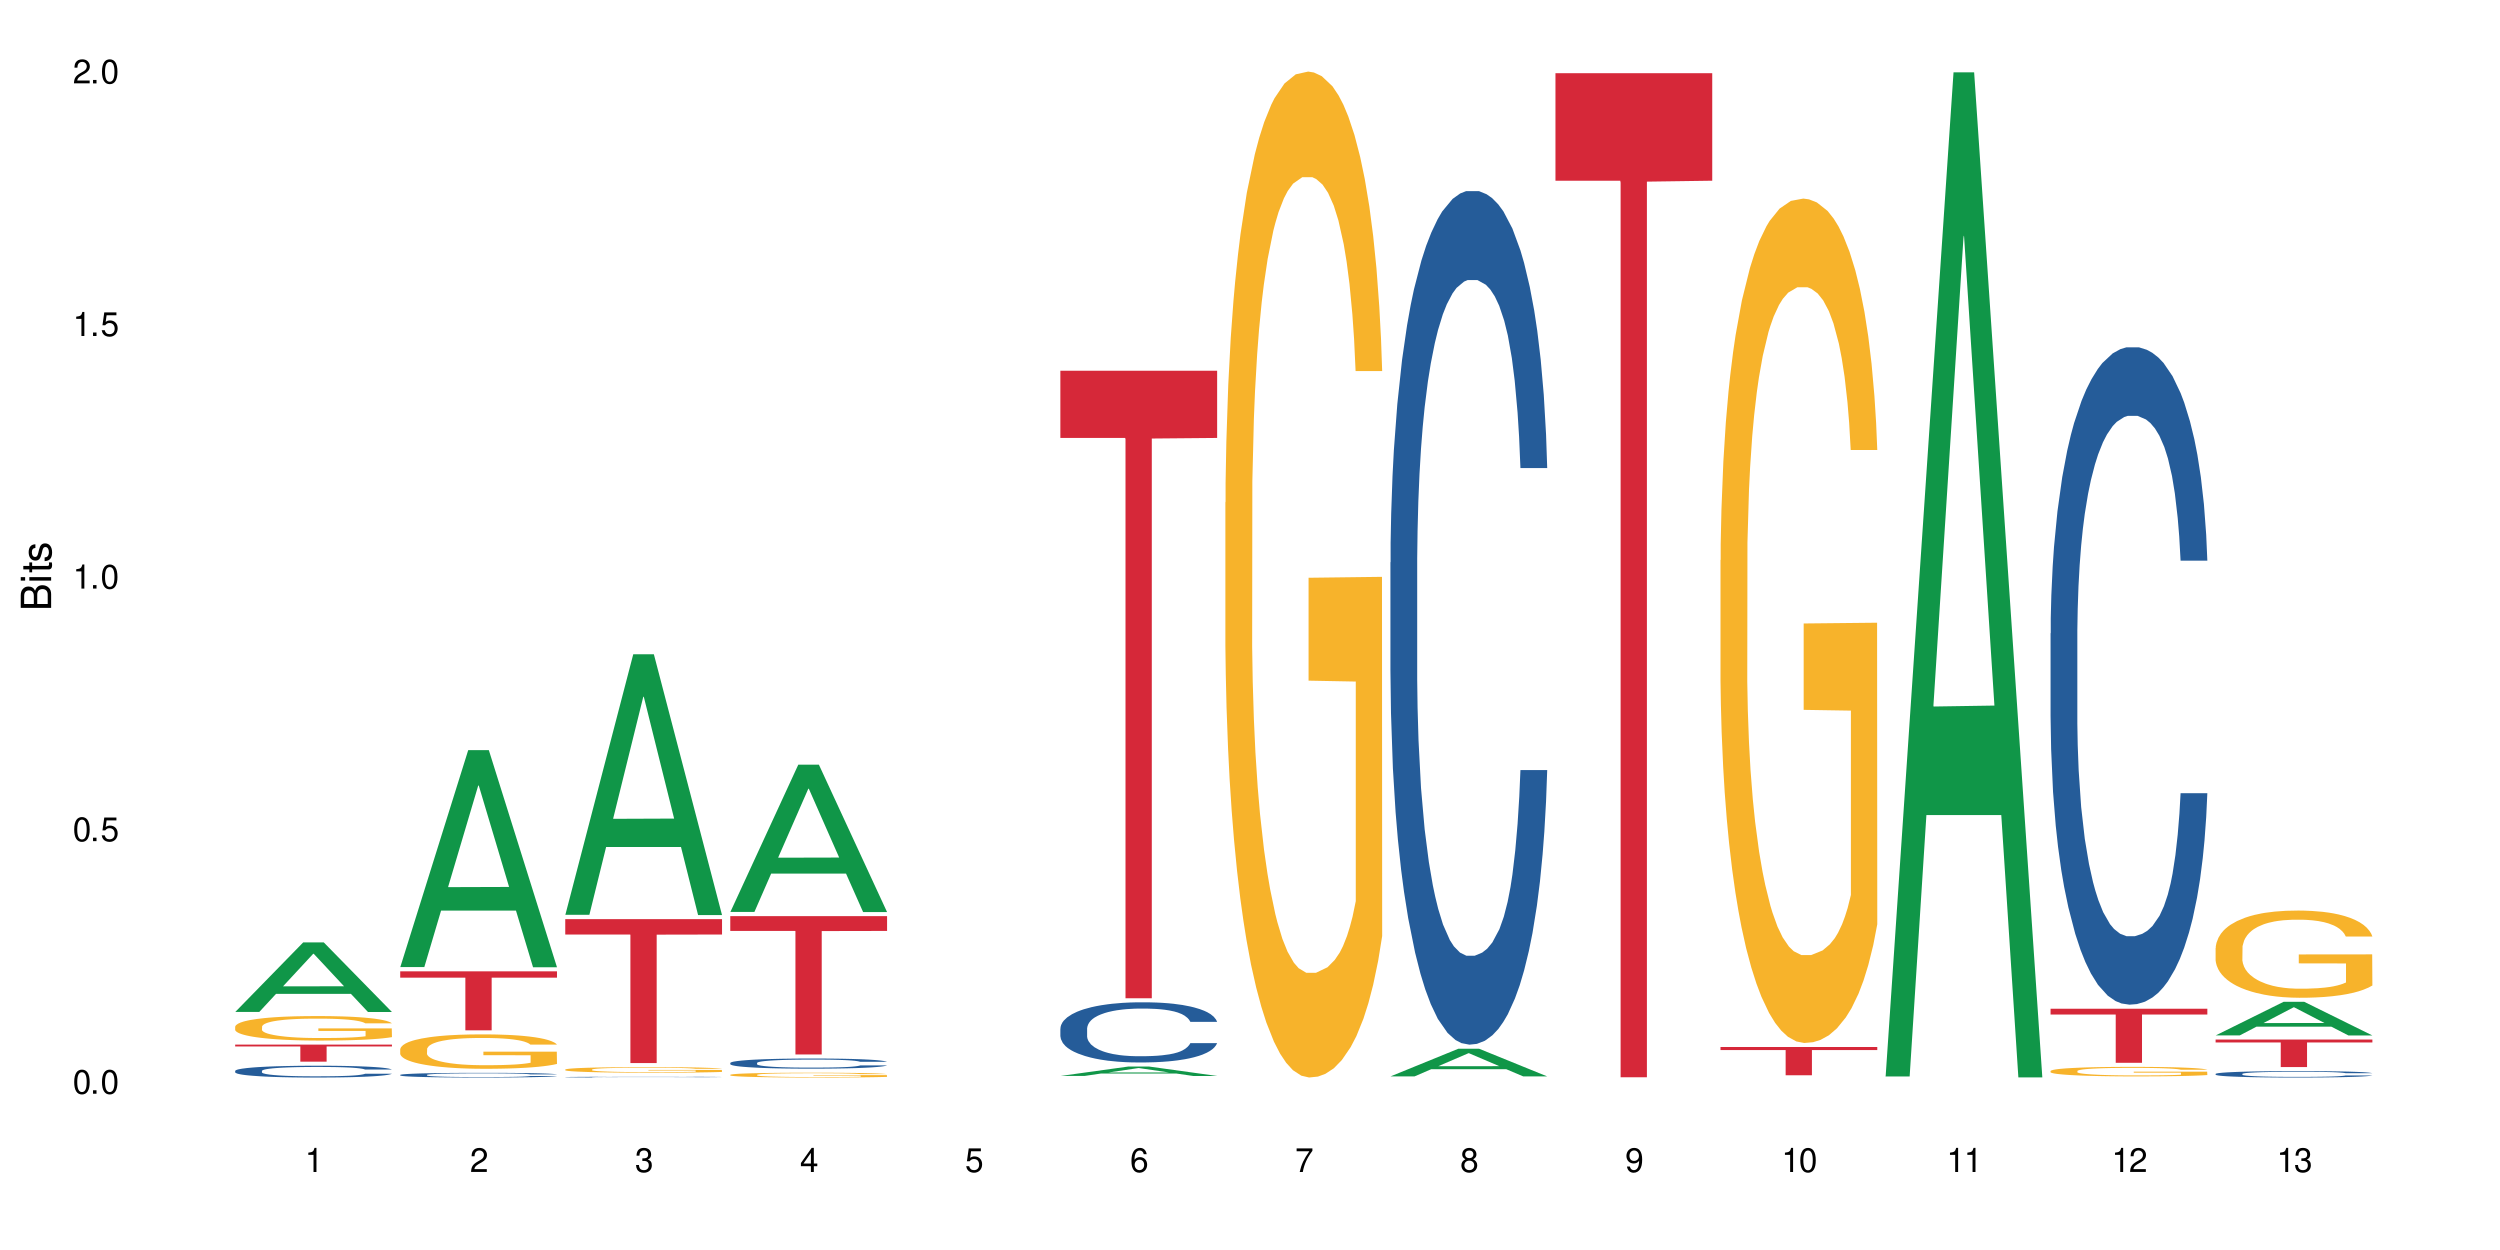 <?xml version="1.0" encoding="UTF-8"?>
<svg xmlns="http://www.w3.org/2000/svg" xmlns:xlink="http://www.w3.org/1999/xlink" width="720" height="360" viewBox="0 0 720 360">
<defs>
<g>
<g id="glyph-0-0">
</g>
<g id="glyph-0-1">
<path d="M 2.641 -6.938 C 2 -6.938 1.422 -6.656 1.078 -6.172 C 0.641 -5.562 0.406 -4.641 0.406 -3.359 C 0.406 -1.016 1.188 0.219 2.641 0.219 C 4.078 0.219 4.859 -1.016 4.859 -3.297 C 4.859 -4.641 4.656 -5.547 4.203 -6.172 C 3.844 -6.656 3.281 -6.938 2.641 -6.938 Z M 2.641 -6.188 C 3.547 -6.188 4 -5.25 4 -3.375 C 4 -1.406 3.562 -0.484 2.625 -0.484 C 1.734 -0.484 1.281 -1.438 1.281 -3.344 C 1.281 -5.25 1.734 -6.188 2.641 -6.188 Z M 2.641 -6.188 "/>
</g>
<g id="glyph-0-2">
<path d="M 1.828 -1 L 0.828 -1 L 0.828 0 L 1.828 0 Z M 1.828 -1 "/>
</g>
<g id="glyph-0-3">
<path d="M 4.562 -6.797 L 1.062 -6.797 L 0.547 -3.094 L 1.328 -3.094 C 1.719 -3.562 2.047 -3.734 2.578 -3.734 C 3.484 -3.734 4.062 -3.109 4.062 -2.094 C 4.062 -1.125 3.484 -0.531 2.578 -0.531 C 1.828 -0.531 1.375 -0.906 1.188 -1.672 L 0.328 -1.672 C 0.453 -1.109 0.547 -0.844 0.75 -0.594 C 1.125 -0.078 1.828 0.219 2.594 0.219 C 3.969 0.219 4.922 -0.781 4.922 -2.219 C 4.922 -3.562 4.031 -4.484 2.719 -4.484 C 2.25 -4.484 1.859 -4.359 1.469 -4.062 L 1.734 -5.969 L 4.562 -5.969 Z M 4.562 -6.797 "/>
</g>
<g id="glyph-0-4">
<path d="M 2.484 -4.938 L 2.484 0 L 3.328 0 L 3.328 -6.938 L 2.766 -6.938 C 2.469 -5.875 2.281 -5.734 0.984 -5.562 L 0.984 -4.938 Z M 2.484 -4.938 "/>
</g>
<g id="glyph-0-5">
<path d="M 4.859 -0.828 L 1.281 -0.828 C 1.359 -1.406 1.672 -1.781 2.5 -2.281 L 3.469 -2.828 C 4.406 -3.344 4.906 -4.062 4.906 -4.906 C 4.906 -5.484 4.672 -6.031 4.266 -6.406 C 3.859 -6.766 3.375 -6.938 2.719 -6.938 C 1.859 -6.938 1.219 -6.625 0.844 -6.031 C 0.609 -5.672 0.5 -5.234 0.484 -4.531 L 1.328 -4.531 C 1.359 -5.016 1.406 -5.281 1.531 -5.516 C 1.75 -5.938 2.188 -6.203 2.703 -6.203 C 3.469 -6.203 4.031 -5.641 4.031 -4.891 C 4.031 -4.344 3.719 -3.859 3.125 -3.516 L 2.234 -3 C 0.812 -2.172 0.406 -1.531 0.328 -0.016 L 4.859 -0.016 Z M 4.859 -0.828 "/>
</g>
<g id="glyph-0-6">
<path d="M 2.125 -3.188 L 2.578 -3.188 C 3.5 -3.188 3.984 -2.766 3.984 -1.922 C 3.984 -1.062 3.469 -0.531 2.594 -0.531 C 1.656 -0.531 1.203 -1 1.156 -2.016 L 0.312 -2.016 C 0.344 -1.453 0.438 -1.094 0.609 -0.781 C 0.953 -0.109 1.625 0.219 2.547 0.219 C 3.953 0.219 4.859 -0.625 4.859 -1.938 C 4.859 -2.828 4.516 -3.297 3.703 -3.594 C 4.344 -3.844 4.656 -4.328 4.656 -5.031 C 4.656 -6.219 3.875 -6.938 2.578 -6.938 C 1.203 -6.938 0.484 -6.172 0.453 -4.703 L 1.297 -4.703 C 1.312 -5.125 1.344 -5.359 1.453 -5.578 C 1.641 -5.969 2.062 -6.203 2.594 -6.203 C 3.344 -6.203 3.797 -5.75 3.797 -5 C 3.797 -4.516 3.609 -4.219 3.25 -4.047 C 3.016 -3.953 2.703 -3.922 2.125 -3.906 Z M 2.125 -3.188 "/>
</g>
<g id="glyph-0-7">
<path d="M 3.141 -1.672 L 3.141 0 L 3.984 0 L 3.984 -1.672 L 4.984 -1.672 L 4.984 -2.438 L 3.984 -2.438 L 3.984 -6.938 L 3.359 -6.938 L 0.266 -2.578 L 0.266 -1.672 Z M 3.141 -2.438 L 1 -2.438 L 3.141 -5.5 Z M 3.141 -2.438 "/>
</g>
<g id="glyph-0-8">
<path d="M 4.781 -5.125 C 4.609 -6.266 3.891 -6.938 2.844 -6.938 C 2.094 -6.938 1.422 -6.578 1.031 -5.953 C 0.594 -5.266 0.406 -4.422 0.406 -3.172 C 0.406 -2 0.578 -1.25 0.984 -0.641 C 1.359 -0.078 1.953 0.219 2.703 0.219 C 3.984 0.219 4.922 -0.75 4.922 -2.094 C 4.922 -3.375 4.062 -4.281 2.844 -4.281 C 2.172 -4.281 1.641 -4.031 1.281 -3.516 C 1.281 -5.234 1.828 -6.188 2.797 -6.188 C 3.391 -6.188 3.797 -5.797 3.938 -5.125 Z M 2.734 -3.531 C 3.547 -3.531 4.062 -2.953 4.062 -2.031 C 4.062 -1.156 3.484 -0.531 2.703 -0.531 C 1.922 -0.531 1.328 -1.188 1.328 -2.078 C 1.328 -2.938 1.906 -3.531 2.734 -3.531 Z M 2.734 -3.531 "/>
</g>
<g id="glyph-0-9">
<path d="M 4.984 -6.797 L 0.438 -6.797 L 0.438 -5.969 L 4.109 -5.969 C 2.5 -3.656 1.828 -2.234 1.328 0 L 2.219 0 C 2.594 -2.172 3.453 -4.047 4.984 -6.094 Z M 4.984 -6.797 "/>
</g>
<g id="glyph-0-10">
<path d="M 3.75 -3.656 C 4.469 -4.094 4.688 -4.438 4.688 -5.078 C 4.688 -6.172 3.844 -6.938 2.641 -6.938 C 1.438 -6.938 0.594 -6.172 0.594 -5.094 C 0.594 -4.438 0.812 -4.094 1.516 -3.656 C 0.734 -3.266 0.359 -2.703 0.359 -1.922 C 0.359 -0.656 1.281 0.219 2.641 0.219 C 3.984 0.219 4.922 -0.656 4.922 -1.922 C 4.922 -2.703 4.531 -3.266 3.75 -3.656 Z M 2.641 -6.188 C 3.359 -6.188 3.812 -5.75 3.812 -5.062 C 3.812 -4.406 3.344 -3.984 2.641 -3.984 C 1.922 -3.984 1.453 -4.406 1.453 -5.078 C 1.453 -5.75 1.922 -6.188 2.641 -6.188 Z M 2.641 -3.266 C 3.484 -3.266 4.062 -2.719 4.062 -1.906 C 4.062 -1.078 3.484 -0.531 2.625 -0.531 C 1.797 -0.531 1.219 -1.094 1.219 -1.906 C 1.219 -2.719 1.781 -3.266 2.641 -3.266 Z M 2.641 -3.266 "/>
</g>
<g id="glyph-0-11">
<path d="M 0.516 -1.578 C 0.672 -0.453 1.406 0.219 2.438 0.219 C 3.188 0.219 3.859 -0.141 4.266 -0.766 C 4.688 -1.453 4.891 -2.297 4.891 -3.547 C 4.891 -4.719 4.703 -5.453 4.312 -6.078 C 3.938 -6.641 3.344 -6.938 2.594 -6.938 C 1.297 -6.938 0.359 -5.969 0.359 -4.625 C 0.359 -3.344 1.234 -2.453 2.453 -2.453 C 3.094 -2.453 3.578 -2.672 4.016 -3.203 C 4 -1.484 3.469 -0.531 2.5 -0.531 C 1.906 -0.531 1.484 -0.906 1.359 -1.578 Z M 2.578 -6.203 C 3.375 -6.203 3.969 -5.531 3.969 -4.641 C 3.969 -3.797 3.391 -3.188 2.547 -3.188 C 1.734 -3.188 1.234 -3.766 1.234 -4.688 C 1.234 -5.562 1.797 -6.203 2.578 -6.203 Z M 2.578 -6.203 "/>
</g>
<g id="glyph-1-0">
</g>
<g id="glyph-1-1">
<path d="M 0 -0.953 L 0 -4.891 C 0 -5.719 -0.234 -6.344 -0.734 -6.797 C -1.188 -7.234 -1.812 -7.469 -2.5 -7.469 C -3.547 -7.469 -4.188 -7 -4.625 -5.875 C -4.984 -6.688 -5.625 -7.094 -6.531 -7.094 C -7.172 -7.094 -7.734 -6.859 -8.141 -6.391 C -8.562 -5.922 -8.75 -5.344 -8.75 -4.5 L -8.75 -0.953 Z M -4.984 -2.062 L -7.766 -2.062 L -7.766 -4.219 C -7.766 -4.844 -7.688 -5.203 -7.453 -5.5 C -7.219 -5.812 -6.859 -5.969 -6.375 -5.969 C -5.891 -5.969 -5.531 -5.812 -5.297 -5.5 C -5.062 -5.203 -4.984 -4.844 -4.984 -4.219 Z M -0.984 -2.062 L -4 -2.062 L -4 -4.781 C -4 -5.766 -3.438 -6.359 -2.484 -6.359 C -1.547 -6.359 -0.984 -5.766 -0.984 -4.781 Z M -0.984 -2.062 "/>
</g>
<g id="glyph-1-2">
<path d="M -6.281 -1.797 L -6.281 -0.797 L 0 -0.797 L 0 -1.797 Z M -8.75 -1.797 L -8.75 -0.797 L -7.484 -0.797 L -7.484 -1.797 Z M -8.75 -1.797 "/>
</g>
<g id="glyph-1-3">
<path d="M -6.281 -3.047 L -6.281 -2.016 L -8.016 -2.016 L -8.016 -1.016 L -6.281 -1.016 L -6.281 -0.172 L -5.469 -0.172 L -5.469 -1.016 L -0.719 -1.016 C -0.078 -1.016 0.281 -1.453 0.281 -2.234 C 0.281 -2.5 0.25 -2.719 0.188 -3.047 L -0.641 -3.047 C -0.609 -2.906 -0.594 -2.766 -0.594 -2.562 C -0.594 -2.141 -0.719 -2.016 -1.156 -2.016 L -5.469 -2.016 L -5.469 -3.047 Z M -6.281 -3.047 "/>
</g>
<g id="glyph-1-4">
<path d="M -4.531 -5.25 C -5.766 -5.25 -6.469 -4.422 -6.469 -2.969 C -6.469 -1.516 -5.719 -0.562 -4.547 -0.562 C -3.562 -0.562 -3.094 -1.062 -2.734 -2.562 L -2.516 -3.484 C -2.344 -4.188 -2.094 -4.469 -1.641 -4.469 C -1.047 -4.469 -0.641 -3.875 -0.641 -3 C -0.641 -2.453 -0.797 -2 -1.062 -1.75 C -1.25 -1.594 -1.422 -1.531 -1.875 -1.469 L -1.875 -0.406 C -0.422 -0.453 0.281 -1.266 0.281 -2.922 C 0.281 -4.5 -0.5 -5.516 -1.719 -5.516 C -2.656 -5.516 -3.172 -4.984 -3.469 -3.734 L -3.703 -2.766 C -3.891 -1.953 -4.156 -1.609 -4.594 -1.609 C -5.188 -1.609 -5.547 -2.125 -5.547 -2.938 C -5.547 -3.75 -5.203 -4.172 -4.531 -4.203 Z M -4.531 -5.25 "/>
</g>
</g>
</defs>
<rect x="-72" y="-36" width="864" height="432" fill="rgb(100%, 100%, 100%)" fill-opacity="1"/>
<path fill-rule="nonzero" fill="rgb(6.275%, 58.824%, 28.235%)" fill-opacity="1" d="M 67.73 291.441 L 67.777 291.426 L 87.316 271.418 L 93.25 271.418 L 112.883 291.461 L 105.984 291.461 L 101.066 286.23 L 79.5 286.23 L 74.676 291.441 L 67.73 291.441 L 81.574 284.066 L 99.086 284.047 L 90.355 274.691 L 90.258 274.672 L 90.164 274.73 L 81.527 284.047 L 81.574 284.066 Z M 67.73 291.441 "/>
<path fill-rule="nonzero" fill="rgb(14.51%, 36.078%, 60%)" fill-opacity="1" d="M 67.73 308.41 L 67.785 308.406 L 67.785 308.332 L 67.953 308.215 L 68.336 308.066 L 68.723 307.961 L 69.715 307.777 L 71.09 307.602 L 72.523 307.465 L 73.566 307.383 L 74.504 307.32 L 76.652 307.207 L 78.027 307.148 L 79.516 307.094 L 81.332 307.043 L 82.652 307.012 L 85.629 306.961 L 87.828 306.941 L 89.535 306.93 L 93.227 306.93 L 95.43 306.941 L 97.027 306.957 L 98.789 306.984 L 100.273 307.012 L 102.863 307.078 L 105.176 307.168 L 106.223 307.215 L 107.875 307.312 L 109.141 307.406 L 110.02 307.488 L 111.012 307.602 L 111.895 307.742 L 112.555 307.902 L 112.883 308.035 L 105.176 308.035 L 104.789 307.91 L 104.348 307.812 L 103.523 307.688 L 102.699 307.598 L 101.543 307.504 L 100.496 307.445 L 99.062 307.387 L 97.797 307.352 L 96.477 307.32 L 95.207 307.305 L 92.785 307.285 L 89.977 307.285 L 88.93 307.289 L 86.785 307.316 L 85.629 307.336 L 83.977 307.383 L 82.82 307.422 L 81.441 307.484 L 80.508 307.535 L 79.352 307.617 L 78.523 307.688 L 77.586 307.793 L 77.035 307.871 L 76.543 307.957 L 76.102 308.059 L 75.77 308.168 L 75.551 308.281 L 75.441 308.395 L 75.441 308.879 L 75.551 308.988 L 75.824 309.121 L 76.543 309.309 L 77.586 309.473 L 78.801 309.605 L 79.957 309.699 L 80.617 309.742 L 81.496 309.793 L 82.875 309.855 L 84.855 309.914 L 86.012 309.941 L 87.773 309.965 L 89.594 309.977 L 92.016 309.977 L 94.164 309.965 L 95.594 309.949 L 97.082 309.926 L 99.117 309.871 L 100.383 309.824 L 101.484 309.762 L 102.312 309.703 L 102.863 309.656 L 103.688 309.559 L 104.348 309.453 L 104.844 309.344 L 105.176 309.238 L 112.883 309.238 L 112.555 309.363 L 112.059 309.484 L 111.562 309.574 L 110.793 309.684 L 109.91 309.777 L 108.645 309.887 L 107.598 309.961 L 106.223 310.039 L 104.957 310.098 L 103.578 310.148 L 101.543 310.211 L 100.219 310.242 L 98.789 310.27 L 97.082 310.297 L 94.934 310.316 L 92.621 310.328 L 90.473 310.332 L 88.16 310.328 L 86.453 310.312 L 84.195 310.285 L 81.387 310.23 L 79.352 310.172 L 77.754 310.113 L 76.375 310.051 L 74.836 309.965 L 72.852 309.828 L 71.641 309.723 L 70.816 309.637 L 69.879 309.516 L 69.219 309.406 L 68.445 309.23 L 67.895 309.012 L 67.73 308.84 Z M 67.73 308.41 "/>
<path fill-rule="nonzero" fill="rgb(96.863%, 70.196%, 16.863%)" fill-opacity="1" d="M 67.73 295.648 L 67.785 295.645 L 67.785 295.516 L 68.008 295.223 L 68.559 294.824 L 69.273 294.496 L 70.043 294.238 L 70.539 294.102 L 71.367 293.91 L 72.082 293.766 L 73.898 293.477 L 76.211 293.207 L 77.477 293.09 L 78.91 292.98 L 80.945 292.855 L 81.883 292.812 L 84.746 292.707 L 87.996 292.645 L 91.574 292.625 L 93.227 292.633 L 95.484 292.656 L 98.566 292.727 L 100.328 292.793 L 101.707 292.855 L 103.137 292.941 L 104.898 293.07 L 106.551 293.227 L 107.875 293.379 L 109.195 293.574 L 110.297 293.781 L 111.234 294.004 L 112.059 294.277 L 112.555 294.5 L 112.883 294.727 L 105.23 294.727 L 104.789 294.5 L 104.293 294.328 L 103.469 294.113 L 102.641 293.961 L 101.816 293.836 L 100.273 293.668 L 98.953 293.566 L 97.301 293.477 L 95.703 293.418 L 93.887 293.379 L 92.785 293.367 L 89.867 293.367 L 87.223 293.41 L 85.684 293.465 L 84.582 293.516 L 83.039 293.613 L 82.102 293.688 L 81.551 293.742 L 79.902 293.941 L 78.801 294.121 L 78.195 294.242 L 77.422 294.438 L 76.871 294.613 L 76.266 294.871 L 75.938 295.062 L 75.496 295.5 L 75.441 296.664 L 75.605 296.906 L 75.938 297.172 L 76.375 297.402 L 77.035 297.648 L 77.699 297.836 L 78.855 298.086 L 79.844 298.254 L 80.617 298.363 L 82.102 298.539 L 82.707 298.598 L 84.141 298.715 L 85.629 298.805 L 87.445 298.883 L 88.82 298.918 L 91.023 298.953 L 93.832 298.953 L 97.137 298.914 L 99.227 298.863 L 100.66 298.809 L 101.598 298.766 L 102.754 298.695 L 103.578 298.629 L 104.348 298.559 L 105.285 298.449 L 105.285 296.906 L 91.684 296.902 L 91.684 296.18 L 112.828 296.172 L 112.883 298.695 L 111.727 298.867 L 110.297 299.035 L 108.918 299.164 L 107.488 299.273 L 105.449 299.398 L 103.797 299.473 L 101.266 299.566 L 98.953 299.621 L 96.531 299.66 L 94.383 299.68 L 91.852 299.688 L 89.594 299.676 L 87.168 299.637 L 85.242 299.582 L 83.48 299.52 L 81.719 299.438 L 79.516 299.301 L 78.082 299.191 L 76.598 299.055 L 75.109 298.895 L 73.789 298.719 L 72.906 298.586 L 72.027 298.43 L 71.09 298.234 L 70.207 298.016 L 69.547 297.816 L 68.941 297.59 L 68.5 297.379 L 68.062 297.09 L 67.84 296.855 L 67.73 296.656 Z M 67.73 295.648 "/>
<path fill-rule="nonzero" fill="rgb(83.922%, 15.686%, 22.353%)" fill-opacity="1" d="M 67.73 300.852 L 112.883 300.852 L 112.883 301.375 L 94.066 301.383 L 94.066 305.766 L 86.496 305.766 L 86.496 301.387 L 86.387 301.375 L 67.73 301.375 Z M 67.73 300.852 "/>
<path fill-rule="nonzero" fill="rgb(6.275%, 58.824%, 28.235%)" fill-opacity="1" d="M 115.262 278.516 L 115.309 278.457 L 134.848 216.031 L 140.781 216.031 L 160.414 278.574 L 153.516 278.574 L 148.598 262.25 L 127.031 262.25 L 122.207 278.516 L 115.262 278.516 L 129.105 255.496 L 146.617 255.438 L 137.887 226.25 L 137.789 226.191 L 137.691 226.367 L 129.059 255.438 L 129.105 255.496 Z M 115.262 278.516 "/>
<path fill-rule="nonzero" fill="rgb(14.51%, 36.078%, 60%)" fill-opacity="1" d="M 115.262 309.566 L 115.316 309.566 L 115.316 309.535 L 115.48 309.488 L 115.867 309.43 L 116.254 309.387 L 117.242 309.316 L 118.621 309.246 L 120.051 309.191 L 121.098 309.156 L 122.035 309.133 L 124.184 309.086 L 125.559 309.062 L 127.047 309.043 L 128.863 309.02 L 130.184 309.008 L 133.156 308.988 L 135.359 308.98 L 137.066 308.977 L 140.758 308.977 L 142.961 308.98 L 144.555 308.988 L 146.316 308.996 L 147.805 309.008 L 150.395 309.035 L 152.707 309.07 L 153.75 309.09 L 155.402 309.129 L 156.672 309.168 L 157.551 309.199 L 158.543 309.246 L 159.422 309.301 L 160.086 309.363 L 160.414 309.418 L 152.707 309.418 L 152.32 309.367 L 151.879 309.328 L 151.055 309.277 L 150.227 309.242 L 149.07 309.207 L 148.023 309.184 L 146.594 309.16 L 145.328 309.145 L 144.004 309.133 L 142.738 309.125 L 140.316 309.117 L 137.508 309.117 L 136.461 309.121 L 134.312 309.129 L 133.156 309.141 L 131.504 309.156 L 130.348 309.172 L 128.973 309.199 L 128.035 309.219 L 126.879 309.25 L 126.055 309.277 L 125.117 309.32 L 124.566 309.352 L 124.07 309.387 L 123.633 309.426 L 123.301 309.469 L 123.082 309.516 L 122.969 309.559 L 122.969 309.754 L 123.082 309.797 L 123.355 309.848 L 124.07 309.926 L 125.117 309.992 L 126.328 310.043 L 127.484 310.078 L 128.145 310.098 L 129.027 310.117 L 130.402 310.141 L 132.387 310.168 L 133.543 310.176 L 135.305 310.188 L 137.121 310.191 L 139.547 310.191 L 141.691 310.188 L 143.125 310.18 L 144.609 310.172 L 146.648 310.148 L 147.914 310.129 L 149.016 310.105 L 149.844 310.082 L 150.395 310.062 L 151.219 310.023 L 151.879 309.98 L 152.375 309.938 L 152.707 309.895 L 160.414 309.895 L 160.086 309.945 L 159.59 309.996 L 159.094 310.031 L 158.324 310.074 L 157.441 310.113 L 156.176 310.156 L 155.129 310.184 L 153.75 310.215 L 152.484 310.238 L 151.109 310.258 L 149.07 310.285 L 147.75 310.297 L 146.316 310.309 L 144.609 310.316 L 142.465 310.328 L 140.152 310.332 L 135.691 310.332 L 133.984 310.324 L 131.727 310.312 L 128.918 310.293 L 126.879 310.27 L 125.281 310.246 L 123.906 310.219 L 122.363 310.188 L 120.383 310.133 L 119.172 310.09 L 118.344 310.055 L 117.41 310.008 L 116.746 309.965 L 115.977 309.895 L 115.426 309.805 L 115.262 309.738 Z M 115.262 309.566 "/>
<path fill-rule="nonzero" fill="rgb(96.863%, 70.196%, 16.863%)" fill-opacity="1" d="M 115.262 302.145 L 115.316 302.137 L 115.316 301.953 L 115.535 301.547 L 116.086 300.984 L 116.805 300.523 L 117.574 300.16 L 118.07 299.973 L 118.895 299.699 L 119.609 299.5 L 121.43 299.094 L 123.742 298.711 L 125.008 298.551 L 126.438 298.395 L 128.477 298.223 L 129.414 298.16 L 132.277 298.016 L 135.523 297.926 L 139.105 297.898 L 140.758 297.906 L 143.016 297.941 L 146.098 298.043 L 147.859 298.133 L 149.238 298.223 L 150.668 298.34 L 152.43 298.523 L 154.082 298.738 L 155.402 298.957 L 156.727 299.227 L 157.828 299.52 L 158.762 299.836 L 159.59 300.215 L 160.086 300.531 L 160.414 300.848 L 152.762 300.848 L 152.32 300.531 L 151.824 300.289 L 151 299.988 L 150.172 299.77 L 149.348 299.598 L 147.805 299.363 L 146.484 299.219 L 144.832 299.094 L 143.234 299.012 L 141.418 298.957 L 140.316 298.938 L 137.398 298.938 L 134.754 299 L 133.211 299.074 L 132.109 299.148 L 130.57 299.281 L 129.633 299.391 L 129.082 299.465 L 127.43 299.746 L 126.328 299.996 L 125.723 300.172 L 124.953 300.441 L 124.402 300.688 L 123.797 301.047 L 123.465 301.32 L 123.023 301.938 L 122.969 303.566 L 123.137 303.91 L 123.465 304.281 L 123.906 304.605 L 124.566 304.953 L 125.227 305.215 L 126.383 305.566 L 127.375 305.801 L 128.145 305.957 L 129.633 306.203 L 130.238 306.281 L 131.672 306.445 L 133.156 306.574 L 134.973 306.68 L 136.352 306.734 L 138.555 306.781 L 141.363 306.781 L 144.668 306.727 L 146.758 306.652 L 148.191 306.582 L 149.125 306.52 L 150.281 306.418 L 151.109 306.328 L 151.879 306.227 L 152.816 306.074 L 152.816 303.91 L 139.215 303.902 L 139.215 302.887 L 160.359 302.879 L 160.414 306.418 L 159.258 306.664 L 157.828 306.898 L 156.449 307.078 L 155.02 307.234 L 152.98 307.406 L 151.328 307.516 L 148.797 307.641 L 146.484 307.723 L 144.059 307.777 L 141.914 307.805 L 139.379 307.812 L 137.121 307.797 L 134.699 307.742 L 132.773 307.668 L 131.012 307.578 L 129.246 307.461 L 127.047 307.27 L 125.613 307.117 L 124.125 306.926 L 122.641 306.699 L 121.316 306.453 L 120.438 306.266 L 119.555 306.047 L 118.621 305.777 L 117.738 305.469 L 117.078 305.188 L 116.473 304.871 L 116.031 304.57 L 115.59 304.164 L 115.371 303.836 L 115.262 303.559 Z M 115.262 302.145 "/>
<path fill-rule="nonzero" fill="rgb(83.922%, 15.686%, 22.353%)" fill-opacity="1" d="M 115.262 279.738 L 160.414 279.738 L 160.414 281.559 L 141.598 281.574 L 141.598 296.734 L 134.023 296.734 L 134.023 281.59 L 133.914 281.559 L 115.262 281.559 Z M 115.262 279.738 "/>
<path fill-rule="nonzero" fill="rgb(6.275%, 58.824%, 28.235%)" fill-opacity="1" d="M 162.793 263.469 L 162.84 263.398 L 182.379 188.422 L 188.312 188.422 L 207.945 263.539 L 201.047 263.539 L 196.125 243.93 L 174.562 243.93 L 169.738 263.469 L 162.793 263.469 L 176.637 235.82 L 194.148 235.75 L 185.418 200.691 L 185.32 200.621 L 185.223 200.836 L 176.59 235.75 L 176.637 235.82 Z M 162.793 263.469 "/>
<path fill-rule="nonzero" fill="rgb(14.51%, 36.078%, 60%)" fill-opacity="1" d="M 162.793 310.203 L 162.848 310.203 L 162.848 310.199 L 163.012 310.191 L 163.398 310.18 L 163.781 310.172 L 164.773 310.16 L 166.148 310.148 L 167.582 310.141 L 168.629 310.133 L 169.562 310.129 L 171.711 310.121 L 173.09 310.117 L 174.574 310.113 L 176.391 310.109 L 177.715 310.109 L 180.688 310.105 L 182.891 310.105 L 184.598 310.102 L 188.285 310.102 L 190.488 310.105 L 193.848 310.105 L 195.336 310.109 L 197.922 310.113 L 200.234 310.117 L 201.281 310.121 L 202.934 310.129 L 204.199 310.137 L 205.082 310.141 L 206.074 310.148 L 206.953 310.156 L 207.613 310.168 L 207.945 310.176 L 200.234 310.176 L 199.852 310.168 L 199.41 310.164 L 198.582 310.152 L 197.758 310.148 L 196.602 310.141 L 195.555 310.137 L 194.125 310.133 L 192.855 310.133 L 191.535 310.129 L 180.688 310.129 L 179.035 310.133 L 177.879 310.137 L 176.504 310.141 L 175.566 310.145 L 174.41 310.148 L 173.586 310.156 L 172.648 310.16 L 172.098 310.168 L 171.602 310.172 L 171.16 310.18 L 170.832 310.188 L 170.609 310.195 L 170.5 310.203 L 170.5 310.234 L 170.609 310.242 L 170.887 310.25 L 171.602 310.266 L 172.648 310.273 L 173.859 310.285 L 175.016 310.289 L 175.676 310.293 L 176.559 310.297 L 177.934 310.301 L 179.918 310.305 L 181.074 310.305 L 182.836 310.309 L 190.656 310.309 L 192.141 310.305 L 194.18 310.301 L 195.445 310.297 L 196.547 310.293 L 197.371 310.289 L 197.922 310.285 L 198.75 310.281 L 199.41 310.273 L 199.906 310.266 L 200.234 310.258 L 207.945 310.258 L 207.613 310.266 L 207.117 310.277 L 206.625 310.281 L 205.852 310.289 L 204.973 310.297 L 203.703 310.305 L 202.66 310.309 L 201.281 310.312 L 200.016 310.316 L 198.641 310.32 L 196.602 310.324 L 195.281 310.328 L 193.848 310.328 L 192.141 310.332 L 181.512 310.332 L 179.254 310.328 L 176.449 310.324 L 174.41 310.32 L 172.812 310.316 L 171.438 310.312 L 169.895 310.309 L 167.914 310.297 L 166.699 310.293 L 165.875 310.285 L 164.938 310.277 L 164.277 310.27 L 163.508 310.258 L 162.957 310.242 L 162.793 310.23 Z M 162.793 310.203 "/>
<path fill-rule="nonzero" fill="rgb(96.863%, 70.196%, 16.863%)" fill-opacity="1" d="M 162.793 308.02 L 162.848 308.02 L 162.848 307.988 L 163.066 307.922 L 163.617 307.832 L 164.332 307.758 L 165.105 307.699 L 165.602 307.668 L 166.426 307.621 L 167.141 307.59 L 168.957 307.523 L 171.27 307.461 L 172.539 307.438 L 173.969 307.41 L 176.008 307.383 L 176.941 307.371 L 179.805 307.348 L 183.055 307.336 L 186.633 307.328 L 188.285 307.332 L 190.543 307.336 L 193.629 307.355 L 195.391 307.367 L 196.766 307.383 L 198.199 307.402 L 199.961 307.43 L 201.613 307.465 L 202.934 307.504 L 204.254 307.547 L 205.355 307.594 L 206.293 307.645 L 207.117 307.707 L 207.613 307.758 L 207.945 307.809 L 200.289 307.809 L 199.852 307.758 L 199.355 307.719 L 198.527 307.668 L 197.703 307.633 L 196.875 307.605 L 195.336 307.566 L 194.012 307.543 L 192.363 307.523 L 190.766 307.512 L 188.949 307.504 L 187.848 307.5 L 184.926 307.5 L 182.285 307.508 L 180.742 307.52 L 179.641 307.531 L 178.098 307.555 L 177.164 307.574 L 176.613 307.586 L 174.961 307.629 L 173.859 307.672 L 173.254 307.699 L 172.484 307.742 L 171.934 307.781 L 171.328 307.84 L 170.996 307.887 L 170.555 307.984 L 170.5 308.25 L 170.664 308.305 L 170.996 308.367 L 171.438 308.418 L 172.098 308.477 L 172.758 308.52 L 173.914 308.574 L 174.906 308.613 L 175.676 308.637 L 177.164 308.68 L 177.77 308.691 L 179.199 308.719 L 180.688 308.738 L 182.504 308.758 L 183.883 308.766 L 186.082 308.773 L 188.891 308.773 L 192.195 308.762 L 194.289 308.75 L 195.719 308.738 L 196.656 308.73 L 197.812 308.715 L 198.641 308.699 L 199.41 308.684 L 200.348 308.656 L 200.348 308.305 L 186.746 308.305 L 186.746 308.141 L 207.891 308.137 L 207.945 308.715 L 206.789 308.754 L 205.355 308.793 L 203.98 308.82 L 202.547 308.844 L 200.512 308.875 L 198.859 308.891 L 196.324 308.91 L 194.012 308.926 L 191.59 308.934 L 189.441 308.938 L 186.91 308.941 L 184.652 308.938 L 182.23 308.93 L 180.301 308.918 L 178.539 308.902 L 176.777 308.883 L 174.574 308.852 L 173.145 308.828 L 171.656 308.797 L 170.172 308.758 L 168.848 308.719 L 167.969 308.688 L 167.086 308.652 L 166.148 308.609 L 165.27 308.559 L 164.609 308.512 L 164.004 308.461 L 163.562 308.414 L 163.121 308.348 L 162.902 308.293 L 162.793 308.25 Z M 162.793 308.02 "/>
<path fill-rule="nonzero" fill="rgb(83.922%, 15.686%, 22.353%)" fill-opacity="1" d="M 162.793 264.703 L 207.945 264.703 L 207.945 269.141 L 189.125 269.18 L 189.125 306.168 L 181.555 306.168 L 181.555 269.219 L 181.445 269.141 L 162.793 269.141 Z M 162.793 264.703 "/>
<path fill-rule="nonzero" fill="rgb(6.275%, 58.824%, 28.235%)" fill-opacity="1" d="M 210.32 262.641 L 210.371 262.602 L 229.906 220.227 L 235.84 220.227 L 255.477 262.68 L 248.578 262.68 L 243.656 251.598 L 222.094 251.598 L 217.27 262.641 L 210.32 262.641 L 224.168 247.016 L 241.68 246.973 L 232.945 227.16 L 232.852 227.121 L 232.754 227.242 L 224.117 246.973 L 224.168 247.016 Z M 210.32 262.641 "/>
<path fill-rule="nonzero" fill="rgb(14.51%, 36.078%, 60%)" fill-opacity="1" d="M 210.32 306.129 L 210.375 306.125 L 210.375 306.062 L 210.543 305.961 L 210.926 305.832 L 211.312 305.742 L 212.305 305.586 L 213.68 305.434 L 215.113 305.316 L 216.16 305.246 L 217.094 305.191 L 219.242 305.094 L 220.617 305.043 L 222.105 305 L 223.922 304.953 L 225.246 304.926 L 228.219 304.883 L 230.422 304.863 L 232.129 304.855 L 235.816 304.855 L 238.02 304.867 L 239.617 304.879 L 241.379 304.902 L 242.863 304.926 L 245.453 304.984 L 247.766 305.059 L 248.812 305.102 L 250.465 305.184 L 251.73 305.266 L 252.613 305.336 L 253.602 305.434 L 254.484 305.555 L 255.145 305.691 L 255.477 305.805 L 247.766 305.805 L 247.379 305.699 L 246.941 305.613 L 246.113 305.504 L 245.289 305.43 L 244.133 305.352 L 243.086 305.301 L 241.652 305.25 L 240.387 305.219 L 239.066 305.191 L 237.801 305.176 L 235.375 305.16 L 232.566 305.16 L 231.523 305.168 L 229.375 305.188 L 228.219 305.207 L 226.566 305.242 L 225.41 305.277 L 224.031 305.332 L 223.098 305.379 L 221.941 305.445 L 221.113 305.508 L 220.18 305.598 L 219.629 305.664 L 219.133 305.738 L 218.691 305.824 L 218.359 305.918 L 218.141 306.02 L 218.031 306.113 L 218.031 306.527 L 218.141 306.625 L 218.418 306.738 L 219.133 306.898 L 220.18 307.039 L 221.391 307.152 L 222.547 307.234 L 223.207 307.27 L 224.086 307.312 L 225.465 307.367 L 227.445 307.418 L 228.602 307.441 L 230.367 307.461 L 232.184 307.473 L 234.605 307.473 L 236.754 307.461 L 238.184 307.449 L 239.672 307.43 L 241.707 307.383 L 242.977 307.34 L 244.078 307.289 L 244.902 307.238 L 245.453 307.195 L 246.277 307.113 L 246.941 307.023 L 247.438 306.93 L 247.766 306.836 L 255.477 306.836 L 255.145 306.945 L 254.648 307.047 L 254.152 307.125 L 253.383 307.219 L 252.5 307.301 L 251.234 307.395 L 250.188 307.457 L 248.812 307.523 L 247.547 307.574 L 246.168 307.621 L 244.133 307.672 L 242.809 307.699 L 241.379 307.723 L 239.672 307.746 L 237.523 307.766 L 235.211 307.773 L 233.062 307.777 L 230.75 307.773 L 229.043 307.762 L 226.785 307.738 L 223.977 307.691 L 221.941 307.641 L 220.344 307.59 L 218.965 307.535 L 217.426 307.461 L 215.441 307.344 L 214.23 307.254 L 213.406 307.18 L 212.469 307.074 L 211.809 306.98 L 211.039 306.832 L 210.488 306.645 L 210.32 306.496 Z M 210.32 306.129 "/>
<path fill-rule="nonzero" fill="rgb(96.863%, 70.196%, 16.863%)" fill-opacity="1" d="M 210.32 309.539 L 210.375 309.535 L 210.375 309.512 L 210.598 309.453 L 211.148 309.375 L 211.863 309.309 L 212.633 309.258 L 213.129 309.23 L 213.957 309.195 L 214.672 309.168 L 216.488 309.109 L 218.801 309.055 L 220.066 309.031 L 221.5 309.012 L 223.539 308.988 L 224.473 308.977 L 227.336 308.957 L 230.586 308.945 L 234.164 308.941 L 235.816 308.941 L 238.074 308.949 L 241.156 308.961 L 242.922 308.973 L 244.297 308.988 L 245.73 309.004 L 247.492 309.027 L 249.145 309.059 L 250.465 309.09 L 251.785 309.129 L 252.887 309.168 L 253.824 309.215 L 254.648 309.266 L 255.145 309.312 L 255.477 309.355 L 247.82 309.355 L 247.379 309.312 L 246.887 309.277 L 246.059 309.234 L 245.234 309.203 L 244.406 309.18 L 242.863 309.148 L 241.543 309.125 L 239.891 309.109 L 238.293 309.098 L 236.477 309.09 L 235.375 309.086 L 232.457 309.086 L 229.816 309.098 L 228.273 309.105 L 227.172 309.117 L 225.629 309.137 L 224.695 309.152 L 224.145 309.16 L 222.492 309.199 L 221.391 309.234 L 220.785 309.262 L 220.012 309.297 L 219.461 309.332 L 218.855 309.383 L 218.527 309.422 L 218.086 309.508 L 218.031 309.738 L 218.195 309.785 L 218.527 309.836 L 218.965 309.883 L 219.629 309.93 L 220.289 309.969 L 221.445 310.02 L 222.438 310.051 L 223.207 310.07 L 224.695 310.105 L 225.301 310.117 L 226.73 310.141 L 228.219 310.16 L 230.035 310.176 L 231.41 310.18 L 233.613 310.188 L 236.422 310.188 L 239.727 310.18 L 241.82 310.172 L 243.25 310.16 L 244.188 310.152 L 245.344 310.137 L 246.168 310.125 L 246.941 310.109 L 247.875 310.09 L 247.875 309.785 L 234.273 309.785 L 234.273 309.641 L 255.422 309.641 L 255.477 310.137 L 254.32 310.172 L 252.887 310.203 L 251.512 310.23 L 250.078 310.25 L 248.043 310.277 L 246.391 310.289 L 243.855 310.309 L 241.543 310.32 L 239.121 310.328 L 236.973 310.332 L 232.184 310.332 L 229.758 310.324 L 227.832 310.312 L 226.07 310.301 L 224.309 310.285 L 222.105 310.258 L 220.672 310.234 L 219.188 310.207 L 217.699 310.176 L 216.379 310.141 L 215.496 310.117 L 214.617 310.086 L 213.68 310.047 L 212.801 310.004 L 212.137 309.965 L 211.531 309.918 L 211.094 309.879 L 210.652 309.82 L 210.43 309.773 L 210.32 309.734 Z M 210.32 309.539 "/>
<path fill-rule="nonzero" fill="rgb(83.922%, 15.686%, 22.353%)" fill-opacity="1" d="M 210.32 263.844 L 255.477 263.844 L 255.477 268.109 L 236.656 268.148 L 236.656 303.691 L 229.086 303.691 L 229.086 268.184 L 228.977 268.109 L 210.32 268.109 Z M 210.32 263.844 "/>
<path fill-rule="nonzero" fill="rgb(6.275%, 58.824%, 28.235%)" fill-opacity="1" d="M 305.383 309.875 L 305.43 309.875 L 324.969 307.16 L 330.902 307.16 L 350.535 309.879 L 343.637 309.879 L 338.715 309.168 L 317.152 309.168 L 312.328 309.875 L 305.383 309.875 L 319.227 308.875 L 336.738 308.875 L 328.008 307.605 L 327.91 307.602 L 327.812 307.609 L 319.18 308.875 L 319.227 308.875 Z M 305.383 309.875 "/>
<path fill-rule="nonzero" fill="rgb(14.51%, 36.078%, 60%)" fill-opacity="1" d="M 305.383 296.211 L 305.438 296.191 L 305.438 295.812 L 305.602 295.211 L 305.988 294.449 L 306.371 293.93 L 307.363 292.992 L 308.742 292.09 L 310.172 291.395 L 311.219 290.984 L 312.156 290.664 L 314.301 290.078 L 315.68 289.777 L 317.164 289.508 L 318.984 289.242 L 320.305 289.082 L 323.277 288.828 L 325.48 288.719 L 327.188 288.672 L 330.879 288.672 L 333.078 288.734 L 334.676 288.812 L 336.438 288.938 L 337.926 289.082 L 340.512 289.43 L 342.828 289.875 L 343.871 290.129 L 345.523 290.617 L 346.789 291.094 L 347.672 291.504 L 348.664 292.09 L 349.543 292.805 L 350.203 293.613 L 350.535 294.293 L 342.828 294.293 L 342.441 293.66 L 342 293.168 L 341.176 292.52 L 340.348 292.059 L 339.191 291.602 L 338.145 291.301 L 336.715 291 L 335.449 290.809 L 334.125 290.664 L 332.859 290.57 L 330.438 290.477 L 327.629 290.477 L 326.582 290.508 L 324.434 290.633 L 323.277 290.746 L 321.625 290.965 L 320.469 291.172 L 319.094 291.488 L 318.156 291.758 L 317 292.172 L 316.176 292.535 L 315.238 293.059 L 314.688 293.453 L 314.191 293.898 L 313.75 294.418 L 313.422 294.973 L 313.199 295.559 L 313.09 296.129 L 313.09 298.586 L 313.199 299.156 L 313.477 299.82 L 314.191 300.785 L 315.238 301.625 L 316.449 302.293 L 317.605 302.766 L 318.266 302.988 L 319.148 303.242 L 320.523 303.559 L 322.508 303.875 L 323.664 304 L 325.426 304.129 L 327.242 304.191 L 329.664 304.191 L 331.812 304.129 L 333.246 304.051 L 334.73 303.922 L 336.77 303.652 L 338.035 303.398 L 339.137 303.098 L 339.961 302.797 L 340.512 302.543 L 341.34 302.055 L 342 301.516 L 342.496 300.961 L 342.828 300.422 L 350.535 300.422 L 350.203 301.055 L 349.711 301.672 L 349.215 302.133 L 348.441 302.688 L 347.562 303.18 L 346.297 303.734 L 345.25 304.098 L 343.871 304.492 L 342.605 304.793 L 341.23 305.062 L 339.191 305.379 L 337.871 305.539 L 336.438 305.68 L 334.73 305.809 L 332.586 305.918 L 330.27 305.98 L 328.125 305.996 L 325.812 305.965 L 324.105 305.902 L 321.848 305.758 L 319.039 305.477 L 317 305.172 L 315.402 304.871 L 314.027 304.555 L 312.484 304.129 L 310.504 303.43 L 309.293 302.895 L 308.465 302.449 L 307.531 301.832 L 306.867 301.277 L 306.098 300.391 L 305.547 299.266 L 305.383 298.395 Z M 305.383 296.211 "/>
<path fill-rule="nonzero" fill="rgb(83.922%, 15.686%, 22.353%)" fill-opacity="1" d="M 305.383 106.781 L 350.535 106.781 L 350.535 126.125 L 331.719 126.297 L 331.719 287.508 L 324.145 287.508 L 324.145 126.465 L 324.035 126.125 L 305.383 126.125 Z M 305.383 106.781 "/>
<path fill-rule="nonzero" fill="rgb(96.863%, 70.196%, 16.863%)" fill-opacity="1" d="M 352.91 144.699 L 352.969 144.434 L 352.969 139.141 L 353.188 127.234 L 353.738 110.832 L 354.453 97.34 L 355.227 86.758 L 355.719 81.199 L 356.547 73.262 L 357.262 67.441 L 359.078 55.535 L 361.391 44.426 L 362.66 39.66 L 364.09 35.164 L 366.129 30.137 L 367.062 28.285 L 369.926 24.051 L 373.176 21.406 L 376.754 20.613 L 378.406 20.879 L 380.664 21.934 L 383.75 24.848 L 385.512 27.492 L 386.887 30.137 L 388.32 33.578 L 390.082 38.867 L 391.734 45.219 L 393.055 51.566 L 394.375 59.504 L 395.477 67.973 L 396.414 77.23 L 397.238 88.344 L 397.734 97.605 L 398.066 106.863 L 390.41 106.863 L 389.973 97.605 L 389.477 90.461 L 388.648 81.73 L 387.824 75.379 L 386.996 70.352 L 385.457 63.473 L 384.133 59.242 L 382.48 55.535 L 380.887 53.156 L 379.066 51.566 L 377.965 51.039 L 375.047 51.039 L 372.406 52.891 L 370.863 55.008 L 369.762 57.125 L 368.219 61.094 L 367.285 64.266 L 366.734 66.383 L 365.082 74.586 L 363.98 81.992 L 363.375 87.02 L 362.602 94.957 L 362.055 102.102 L 361.445 112.684 L 361.117 120.621 L 360.676 138.613 L 360.621 186.238 L 360.785 196.289 L 361.117 207.137 L 361.559 216.664 L 362.219 226.715 L 362.879 234.391 L 364.035 244.707 L 365.027 251.586 L 365.797 256.086 L 367.285 263.227 L 367.891 265.609 L 369.32 270.371 L 370.809 274.074 L 372.625 277.25 L 374.004 278.836 L 376.203 280.16 L 379.012 280.16 L 382.316 278.574 L 384.41 276.457 L 385.84 274.34 L 386.777 272.488 L 387.934 269.578 L 388.758 266.934 L 389.531 264.023 L 390.465 259.523 L 390.465 196.289 L 376.867 196.027 L 376.867 166.395 L 398.012 166.129 L 398.066 269.578 L 396.91 276.723 L 395.477 283.602 L 394.102 288.891 L 392.668 293.391 L 390.633 298.418 L 388.98 301.59 L 386.445 305.297 L 384.133 307.676 L 381.711 309.266 L 379.562 310.059 L 377.031 310.32 L 374.773 309.793 L 372.352 308.207 L 370.422 306.09 L 368.66 303.441 L 366.898 300.004 L 364.695 294.449 L 363.266 289.949 L 361.777 284.395 L 360.289 277.781 L 358.969 270.637 L 358.09 265.078 L 357.207 258.73 L 356.27 250.793 L 355.391 241.797 L 354.73 233.594 L 354.125 224.336 L 353.684 215.605 L 353.242 203.699 L 353.023 194.172 L 352.91 185.973 Z M 352.91 144.699 "/>
<path fill-rule="nonzero" fill="rgb(6.275%, 58.824%, 28.235%)" fill-opacity="1" d="M 400.441 310 L 400.492 309.992 L 420.027 302.027 L 425.961 302.027 L 445.598 310.008 L 438.699 310.008 L 433.777 307.922 L 412.215 307.922 L 407.391 310 L 400.441 310 L 414.289 307.062 L 431.801 307.055 L 423.066 303.328 L 422.973 303.324 L 422.875 303.344 L 414.238 307.055 L 414.289 307.062 Z M 400.441 310 "/>
<path fill-rule="nonzero" fill="rgb(14.51%, 36.078%, 60%)" fill-opacity="1" d="M 400.441 162 L 400.496 161.773 L 400.496 156.379 L 400.664 147.844 L 401.047 137.055 L 401.434 129.641 L 402.426 116.383 L 403.801 103.574 L 405.234 93.688 L 406.277 87.848 L 407.215 83.352 L 409.363 75.039 L 410.738 70.77 L 412.227 66.949 L 414.043 63.129 L 415.363 60.883 L 418.34 57.289 L 420.539 55.715 L 422.246 55.039 L 425.938 55.039 L 428.141 55.941 L 429.738 57.062 L 431.5 58.859 L 432.984 60.883 L 435.574 65.828 L 437.887 72.117 L 438.934 75.715 L 440.586 82.68 L 441.852 89.422 L 442.73 95.262 L 443.723 103.574 L 444.605 113.688 L 445.266 125.148 L 445.598 134.809 L 437.887 134.809 L 437.5 125.82 L 437.062 118.855 L 436.234 109.645 L 435.41 103.125 L 434.254 96.609 L 433.207 92.34 L 431.773 88.07 L 430.508 85.375 L 429.188 83.352 L 427.918 82.004 L 425.496 80.656 L 422.688 80.656 L 421.641 81.105 L 419.496 82.902 L 418.34 84.477 L 416.688 87.621 L 415.531 90.543 L 414.152 95.039 L 413.219 98.855 L 412.062 104.699 L 411.234 109.867 L 410.301 117.281 L 409.75 122.898 L 409.254 129.191 L 408.812 136.605 L 408.48 144.473 L 408.262 152.785 L 408.152 160.875 L 408.152 195.703 L 408.262 203.793 L 408.535 213.23 L 409.254 226.938 L 410.301 238.844 L 411.512 248.281 L 412.668 255.023 L 413.328 258.168 L 414.207 261.766 L 415.586 266.258 L 417.566 270.754 L 418.723 272.551 L 420.484 274.348 L 422.305 275.246 L 424.727 275.246 L 426.875 274.348 L 428.305 273.223 L 429.793 271.426 L 431.828 267.605 L 433.098 264.012 L 434.195 259.742 L 435.023 255.473 L 435.574 251.879 L 436.398 244.914 L 437.062 237.273 L 437.555 229.406 L 437.887 221.77 L 445.598 221.77 L 445.266 230.758 L 444.77 239.52 L 444.273 246.035 L 443.504 253.898 L 442.621 260.867 L 441.355 268.73 L 440.309 273.898 L 438.934 279.516 L 437.668 283.785 L 436.289 287.605 L 434.254 292.098 L 432.93 294.348 L 431.5 296.367 L 429.793 298.168 L 427.645 299.738 L 425.332 300.637 L 423.184 300.863 L 420.871 300.414 L 419.164 299.516 L 416.906 297.492 L 414.098 293.449 L 412.062 289.18 L 410.465 284.91 L 409.086 280.414 L 407.547 274.348 L 405.562 264.461 L 404.352 256.82 L 403.527 250.531 L 402.59 241.766 L 401.93 233.902 L 401.156 221.32 L 400.605 205.363 L 400.441 193.008 Z M 400.441 162 "/>
<path fill-rule="nonzero" fill="rgb(83.922%, 15.686%, 22.353%)" fill-opacity="1" d="M 447.973 21.09 L 493.125 21.09 L 493.125 52.043 L 474.309 52.312 L 474.309 310.246 L 466.734 310.246 L 466.734 52.586 L 466.625 52.043 L 447.973 52.043 Z M 447.973 21.09 "/>
<path fill-rule="nonzero" fill="rgb(96.863%, 70.196%, 16.863%)" fill-opacity="1" d="M 495.504 161.352 L 495.559 161.129 L 495.559 156.688 L 495.777 146.695 L 496.328 132.926 L 497.043 121.598 L 497.816 112.715 L 498.312 108.051 L 499.137 101.387 L 499.852 96.5 L 501.668 86.508 L 503.984 77.18 L 505.25 73.184 L 506.68 69.406 L 508.719 65.188 L 509.652 63.633 L 512.52 60.078 L 515.766 57.859 L 519.348 57.191 L 520.996 57.414 L 523.254 58.301 L 526.34 60.746 L 528.102 62.965 L 529.477 65.188 L 530.91 68.074 L 532.672 72.516 L 534.324 77.848 L 535.645 83.176 L 536.965 89.84 L 538.066 96.945 L 539.004 104.719 L 539.832 114.047 L 540.324 121.82 L 540.656 129.594 L 533.004 129.594 L 532.562 121.82 L 532.066 115.824 L 531.238 108.496 L 530.414 103.164 L 529.59 98.945 L 528.047 93.172 L 526.723 89.617 L 525.074 86.508 L 523.477 84.508 L 521.66 83.176 L 520.559 82.73 L 517.641 82.73 L 514.996 84.285 L 513.453 86.062 L 512.352 87.84 L 510.812 91.172 L 509.875 93.836 L 509.324 95.613 L 507.672 102.496 L 506.57 108.715 L 505.965 112.938 L 505.195 119.598 L 504.645 125.594 L 504.039 134.48 L 503.707 141.141 L 503.266 156.242 L 503.211 196.219 L 503.375 204.66 L 503.707 213.766 L 504.148 221.762 L 504.809 230.199 L 505.469 236.641 L 506.625 245.301 L 507.617 251.078 L 508.387 254.852 L 509.875 260.848 L 510.48 262.848 L 511.91 266.844 L 513.398 269.953 L 515.215 272.617 L 516.594 273.953 L 518.797 275.062 L 521.602 275.062 L 524.906 273.73 L 527 271.953 L 528.43 270.176 L 529.367 268.621 L 530.523 266.18 L 531.352 263.957 L 532.121 261.516 L 533.059 257.738 L 533.059 204.66 L 519.457 204.438 L 519.457 179.562 L 540.602 179.34 L 540.656 266.18 L 539.5 272.176 L 538.066 277.949 L 536.691 282.391 L 535.258 286.168 L 533.223 290.387 L 531.57 293.051 L 529.039 296.16 L 526.723 298.16 L 524.301 299.492 L 522.152 300.156 L 519.621 300.379 L 517.363 299.938 L 514.941 298.605 L 513.012 296.828 L 511.25 294.605 L 509.488 291.719 L 507.285 287.055 L 505.855 283.281 L 504.367 278.617 L 502.883 273.062 L 501.559 267.066 L 500.68 262.402 L 499.797 257.074 L 498.863 250.41 L 497.98 242.859 L 497.32 235.973 L 496.715 228.199 L 496.273 220.871 L 495.832 210.879 L 495.613 202.883 L 495.504 195.996 Z M 495.504 161.352 "/>
<path fill-rule="nonzero" fill="rgb(83.922%, 15.686%, 22.353%)" fill-opacity="1" d="M 495.504 301.543 L 540.656 301.543 L 540.656 302.414 L 521.836 302.422 L 521.836 309.676 L 514.266 309.676 L 514.266 302.43 L 514.156 302.414 L 495.504 302.414 Z M 495.504 301.543 "/>
<path fill-rule="nonzero" fill="rgb(6.275%, 58.824%, 28.235%)" fill-opacity="1" d="M 543.031 310.02 L 543.082 309.746 L 562.617 20.828 L 568.551 20.828 L 588.188 310.289 L 581.289 310.289 L 576.367 234.73 L 554.805 234.73 L 549.98 310.02 L 543.031 310.02 L 556.879 203.477 L 574.391 203.203 L 565.656 68.121 L 565.562 67.848 L 565.465 68.664 L 556.828 203.203 L 556.879 203.477 Z M 543.031 310.02 "/>
<path fill-rule="nonzero" fill="rgb(14.51%, 36.078%, 60%)" fill-opacity="1" d="M 590.562 182.406 L 590.617 182.234 L 590.617 178.082 L 590.781 171.504 L 591.168 163.199 L 591.555 157.488 L 592.547 147.277 L 593.922 137.414 L 595.352 129.801 L 596.398 125.301 L 597.336 121.84 L 599.484 115.438 L 600.859 112.152 L 602.348 109.211 L 604.164 106.27 L 605.484 104.539 L 608.461 101.77 L 610.66 100.559 L 612.367 100.039 L 616.059 100.039 L 618.262 100.73 L 619.859 101.598 L 621.621 102.98 L 623.105 104.539 L 625.695 108.344 L 628.008 113.191 L 629.055 115.957 L 630.707 121.324 L 631.973 126.516 L 632.852 131.012 L 633.844 137.414 L 634.727 145.203 L 635.387 154.027 L 635.715 161.469 L 628.008 161.469 L 627.621 154.547 L 627.18 149.184 L 626.355 142.086 L 625.531 137.07 L 624.371 132.051 L 623.328 128.762 L 621.895 125.477 L 620.629 123.398 L 619.309 121.84 L 618.039 120.805 L 615.617 119.766 L 612.809 119.766 L 611.762 120.113 L 609.617 121.496 L 608.461 122.707 L 606.809 125.129 L 605.652 127.379 L 604.273 130.84 L 603.34 133.781 L 602.18 138.281 L 601.355 142.262 L 600.418 147.973 L 599.867 152.297 L 599.375 157.141 L 598.934 162.852 L 598.602 168.91 L 598.383 175.312 L 598.273 181.543 L 598.273 208.363 L 598.383 214.594 L 598.656 221.859 L 599.375 232.414 L 600.418 241.586 L 601.633 248.855 L 602.789 254.047 L 603.449 256.469 L 604.328 259.238 L 605.707 262.699 L 607.688 266.16 L 608.844 267.543 L 610.605 268.926 L 612.422 269.621 L 614.848 269.621 L 616.996 268.926 L 618.426 268.062 L 619.914 266.68 L 621.949 263.734 L 623.215 260.969 L 624.316 257.68 L 625.145 254.391 L 625.695 251.625 L 626.52 246.258 L 627.18 240.375 L 627.676 234.32 L 628.008 228.438 L 635.715 228.438 L 635.387 235.355 L 634.891 242.105 L 634.395 247.125 L 633.625 253.18 L 632.742 258.547 L 631.477 264.602 L 630.43 268.582 L 629.055 272.906 L 627.785 276.195 L 626.41 279.137 L 624.371 282.598 L 623.051 284.328 L 621.621 285.887 L 619.914 287.27 L 617.766 288.48 L 615.453 289.172 L 613.305 289.348 L 610.992 289 L 609.285 288.309 L 607.027 286.75 L 604.219 283.637 L 602.18 280.348 L 600.586 277.059 L 599.207 273.602 L 597.668 268.926 L 595.684 261.312 L 594.473 255.43 L 593.645 250.586 L 592.711 243.836 L 592.051 237.781 L 591.277 228.09 L 590.727 215.805 L 590.562 206.285 Z M 590.562 182.406 "/>
<path fill-rule="nonzero" fill="rgb(96.863%, 70.196%, 16.863%)" fill-opacity="1" d="M 590.562 308.434 L 590.617 308.43 L 590.617 308.383 L 590.84 308.27 L 591.391 308.113 L 592.105 307.984 L 592.875 307.883 L 593.371 307.832 L 594.195 307.758 L 594.914 307.699 L 596.73 307.59 L 599.043 307.484 L 600.309 307.438 L 601.742 307.395 L 603.777 307.348 L 604.715 307.328 L 607.578 307.289 L 610.828 307.266 L 614.406 307.258 L 616.059 307.258 L 618.316 307.27 L 621.398 307.297 L 623.16 307.324 L 624.539 307.348 L 625.969 307.379 L 627.73 307.43 L 629.383 307.492 L 630.707 307.551 L 632.027 307.625 L 633.129 307.707 L 634.066 307.793 L 634.891 307.898 L 635.387 307.988 L 635.715 308.074 L 628.062 308.074 L 627.621 307.988 L 627.125 307.918 L 626.301 307.836 L 625.473 307.777 L 624.648 307.73 L 623.105 307.664 L 621.785 307.625 L 620.133 307.59 L 618.535 307.566 L 616.719 307.551 L 615.617 307.547 L 612.699 307.547 L 610.055 307.562 L 608.516 307.582 L 607.414 307.602 L 605.871 307.641 L 604.934 307.672 L 604.383 307.691 L 602.73 307.77 L 601.633 307.84 L 601.023 307.887 L 600.254 307.961 L 599.703 308.031 L 599.098 308.129 L 598.766 308.207 L 598.328 308.375 L 598.273 308.828 L 598.438 308.922 L 598.766 309.027 L 599.207 309.117 L 599.867 309.211 L 600.531 309.285 L 601.688 309.383 L 602.676 309.445 L 603.449 309.488 L 604.934 309.559 L 605.539 309.578 L 606.973 309.625 L 608.461 309.66 L 610.277 309.691 L 611.652 309.707 L 613.855 309.719 L 616.664 309.719 L 619.969 309.703 L 622.059 309.684 L 623.492 309.664 L 624.43 309.645 L 625.586 309.617 L 626.41 309.594 L 627.18 309.566 L 628.117 309.523 L 628.117 308.922 L 614.516 308.922 L 614.516 308.641 L 635.66 308.637 L 635.715 309.617 L 634.559 309.684 L 633.129 309.75 L 631.75 309.801 L 630.32 309.844 L 628.281 309.891 L 626.629 309.922 L 624.098 309.957 L 621.785 309.98 L 619.363 309.992 L 617.215 310 L 614.68 310.004 L 612.422 310 L 610 309.984 L 608.074 309.965 L 606.312 309.938 L 604.551 309.906 L 602.348 309.852 L 600.914 309.812 L 599.43 309.758 L 597.941 309.695 L 596.621 309.629 L 595.738 309.574 L 594.859 309.516 L 593.922 309.441 L 593.039 309.355 L 592.379 309.277 L 591.773 309.188 L 591.332 309.105 L 590.895 308.992 L 590.672 308.902 L 590.562 308.824 Z M 590.562 308.434 "/>
<path fill-rule="nonzero" fill="rgb(83.922%, 15.686%, 22.353%)" fill-opacity="1" d="M 590.562 290.512 L 635.715 290.512 L 635.715 292.18 L 616.898 292.191 L 616.898 306.094 L 609.328 306.094 L 609.328 292.207 L 609.219 292.18 L 590.562 292.18 Z M 590.562 290.512 "/>
<path fill-rule="nonzero" fill="rgb(6.275%, 58.824%, 28.235%)" fill-opacity="1" d="M 638.094 298.203 L 638.141 298.195 L 657.68 288.52 L 663.613 288.52 L 683.246 298.215 L 676.348 298.215 L 671.426 295.684 L 649.863 295.684 L 645.039 298.203 L 638.094 298.203 L 651.938 294.637 L 669.449 294.629 L 660.719 290.105 L 660.621 290.094 L 660.523 290.121 L 651.891 294.629 L 651.938 294.637 Z M 638.094 298.203 "/>
<path fill-rule="nonzero" fill="rgb(14.51%, 36.078%, 60%)" fill-opacity="1" d="M 638.094 309.285 L 638.148 309.281 L 638.148 309.242 L 638.312 309.176 L 638.699 309.098 L 639.086 309.039 L 640.074 308.941 L 641.453 308.844 L 642.883 308.77 L 643.93 308.727 L 644.867 308.691 L 647.012 308.629 L 648.391 308.598 L 649.879 308.566 L 651.695 308.539 L 653.016 308.52 L 655.988 308.492 L 658.191 308.48 L 659.898 308.477 L 663.59 308.477 L 665.789 308.484 L 667.387 308.492 L 669.148 308.504 L 670.637 308.52 L 673.227 308.559 L 675.539 308.605 L 676.582 308.633 L 678.234 308.688 L 679.504 308.738 L 680.383 308.781 L 681.375 308.844 L 682.254 308.918 L 682.918 309.008 L 683.246 309.078 L 675.539 309.078 L 675.152 309.012 L 674.711 308.957 L 673.887 308.891 L 673.059 308.84 L 671.902 308.789 L 670.855 308.758 L 669.426 308.727 L 668.16 308.707 L 666.836 308.691 L 665.57 308.68 L 663.148 308.672 L 659.293 308.672 L 657.145 308.688 L 655.988 308.699 L 654.336 308.723 L 653.18 308.746 L 651.805 308.777 L 650.867 308.809 L 649.711 308.852 L 648.887 308.891 L 647.949 308.945 L 647.398 308.988 L 646.902 309.035 L 646.465 309.094 L 646.133 309.152 L 645.914 309.215 L 645.801 309.277 L 645.801 309.539 L 645.914 309.602 L 646.188 309.672 L 646.902 309.773 L 647.949 309.863 L 649.16 309.938 L 650.316 309.988 L 650.977 310.012 L 651.859 310.039 L 653.234 310.07 L 655.219 310.105 L 656.375 310.117 L 658.137 310.133 L 659.953 310.141 L 662.375 310.141 L 664.523 310.133 L 665.957 310.125 L 667.441 310.109 L 669.48 310.082 L 670.746 310.055 L 671.848 310.023 L 672.676 309.988 L 673.227 309.965 L 674.051 309.91 L 674.711 309.852 L 675.207 309.793 L 675.539 309.734 L 683.246 309.734 L 682.918 309.805 L 682.422 309.871 L 681.926 309.918 L 681.152 309.977 L 680.273 310.031 L 679.008 310.09 L 677.961 310.129 L 676.582 310.172 L 675.316 310.203 L 673.941 310.234 L 671.902 310.266 L 670.582 310.285 L 669.148 310.301 L 667.441 310.312 L 665.297 310.324 L 662.984 310.332 L 660.836 310.332 L 658.523 310.328 L 656.816 310.324 L 654.559 310.309 L 651.75 310.277 L 649.711 310.246 L 648.113 310.211 L 646.738 310.18 L 645.195 310.133 L 643.215 310.059 L 642.004 310 L 641.176 309.953 L 640.242 309.887 L 639.578 309.828 L 638.809 309.73 L 638.258 309.613 L 638.094 309.52 Z M 638.094 309.285 "/>
<path fill-rule="nonzero" fill="rgb(96.863%, 70.196%, 16.863%)" fill-opacity="1" d="M 638.094 272.996 L 638.148 272.977 L 638.148 272.516 L 638.367 271.484 L 638.918 270.062 L 639.637 268.891 L 640.406 267.973 L 640.902 267.492 L 641.727 266.805 L 642.441 266.301 L 644.262 265.266 L 646.574 264.305 L 647.84 263.891 L 649.27 263.5 L 651.309 263.066 L 652.246 262.902 L 655.109 262.539 L 658.355 262.309 L 661.938 262.238 L 663.59 262.262 L 665.848 262.355 L 668.93 262.605 L 670.691 262.836 L 672.066 263.066 L 673.5 263.363 L 675.262 263.82 L 676.914 264.371 L 678.234 264.922 L 679.559 265.609 L 680.66 266.344 L 681.594 267.148 L 682.422 268.113 L 682.918 268.914 L 683.246 269.719 L 675.594 269.719 L 675.152 268.914 L 674.656 268.297 L 673.832 267.539 L 673.004 266.988 L 672.18 266.551 L 670.637 265.957 L 669.316 265.59 L 667.664 265.266 L 666.066 265.062 L 664.25 264.922 L 663.148 264.879 L 660.23 264.879 L 657.586 265.039 L 656.043 265.223 L 654.941 265.406 L 653.402 265.75 L 652.465 266.023 L 651.914 266.207 L 650.262 266.918 L 649.16 267.562 L 648.555 267.996 L 647.785 268.684 L 647.234 269.305 L 646.629 270.223 L 646.297 270.91 L 645.855 272.469 L 645.801 276.598 L 645.969 277.473 L 646.297 278.41 L 646.738 279.238 L 647.398 280.109 L 648.059 280.773 L 649.215 281.668 L 650.207 282.266 L 650.977 282.656 L 652.465 283.273 L 653.07 283.48 L 654.504 283.895 L 655.988 284.215 L 657.805 284.488 L 659.184 284.629 L 661.387 284.742 L 664.195 284.742 L 667.496 284.605 L 669.59 284.422 L 671.023 284.238 L 671.957 284.078 L 673.113 283.824 L 673.941 283.594 L 674.711 283.344 L 675.648 282.953 L 675.648 277.473 L 662.047 277.449 L 662.047 274.879 L 683.191 274.855 L 683.246 283.824 L 682.09 284.445 L 680.66 285.039 L 679.281 285.5 L 677.852 285.891 L 675.812 286.324 L 674.16 286.602 L 671.629 286.922 L 669.316 287.129 L 666.891 287.266 L 664.746 287.336 L 662.211 287.359 L 659.953 287.312 L 657.531 287.176 L 655.605 286.992 L 653.84 286.762 L 652.078 286.465 L 649.879 285.98 L 648.445 285.59 L 646.957 285.109 L 645.473 284.535 L 644.148 283.918 L 643.27 283.434 L 642.387 282.883 L 641.453 282.195 L 640.57 281.418 L 639.91 280.707 L 639.305 279.902 L 638.863 279.145 L 638.422 278.113 L 638.203 277.289 L 638.094 276.574 Z M 638.094 272.996 "/>
<path fill-rule="nonzero" fill="rgb(83.922%, 15.686%, 22.353%)" fill-opacity="1" d="M 638.094 299.379 L 683.246 299.379 L 683.246 300.227 L 664.43 300.234 L 664.43 307.312 L 656.855 307.312 L 656.855 300.242 L 656.746 300.227 L 638.094 300.227 Z M 638.094 299.379 "/>
<g fill="rgb(0%, 0%, 0%)" fill-opacity="1">
<use xlink:href="#glyph-0-1" x="20.965" y="314.993"/>
<use xlink:href="#glyph-0-2" x="25.965" y="314.993"/>
<use xlink:href="#glyph-0-1" x="28.965" y="314.993"/>
</g>
<g fill="rgb(0%, 0%, 0%)" fill-opacity="1">
<use xlink:href="#glyph-0-1" x="20.965" y="242.251"/>
<use xlink:href="#glyph-0-2" x="25.965" y="242.251"/>
<use xlink:href="#glyph-0-3" x="28.965" y="242.251"/>
</g>
<g fill="rgb(0%, 0%, 0%)" fill-opacity="1">
<use xlink:href="#glyph-0-4" x="20.965" y="169.509"/>
<use xlink:href="#glyph-0-2" x="25.965" y="169.509"/>
<use xlink:href="#glyph-0-1" x="28.965" y="169.509"/>
</g>
<g fill="rgb(0%, 0%, 0%)" fill-opacity="1">
<use xlink:href="#glyph-0-4" x="20.965" y="96.767"/>
<use xlink:href="#glyph-0-2" x="25.965" y="96.767"/>
<use xlink:href="#glyph-0-3" x="28.965" y="96.767"/>
</g>
<g fill="rgb(0%, 0%, 0%)" fill-opacity="1">
<use xlink:href="#glyph-0-5" x="20.965" y="24.024"/>
<use xlink:href="#glyph-0-2" x="25.965" y="24.024"/>
<use xlink:href="#glyph-0-1" x="28.965" y="24.024"/>
</g>
<g fill="rgb(0%, 0%, 0%)" fill-opacity="1">
<use xlink:href="#glyph-0-4" x="87.809" y="337.532"/>
</g>
<g fill="rgb(0%, 0%, 0%)" fill-opacity="1">
<use xlink:href="#glyph-0-5" x="135.34" y="337.532"/>
</g>
<g fill="rgb(0%, 0%, 0%)" fill-opacity="1">
<use xlink:href="#glyph-0-6" x="182.867" y="337.532"/>
</g>
<g fill="rgb(0%, 0%, 0%)" fill-opacity="1">
<use xlink:href="#glyph-0-7" x="230.398" y="337.532"/>
</g>
<g fill="rgb(0%, 0%, 0%)" fill-opacity="1">
<use xlink:href="#glyph-0-3" x="277.93" y="337.532"/>
</g>
<g fill="rgb(0%, 0%, 0%)" fill-opacity="1">
<use xlink:href="#glyph-0-8" x="325.457" y="337.532"/>
</g>
<g fill="rgb(0%, 0%, 0%)" fill-opacity="1">
<use xlink:href="#glyph-0-9" x="372.988" y="337.532"/>
</g>
<g fill="rgb(0%, 0%, 0%)" fill-opacity="1">
<use xlink:href="#glyph-0-10" x="420.52" y="337.532"/>
</g>
<g fill="rgb(0%, 0%, 0%)" fill-opacity="1">
<use xlink:href="#glyph-0-11" x="468.051" y="337.532"/>
</g>
<g fill="rgb(0%, 0%, 0%)" fill-opacity="1">
<use xlink:href="#glyph-0-4" x="513.078" y="337.532"/>
<use xlink:href="#glyph-0-1" x="518.078" y="337.532"/>
</g>
<g fill="rgb(0%, 0%, 0%)" fill-opacity="1">
<use xlink:href="#glyph-0-4" x="560.609" y="337.532"/>
<use xlink:href="#glyph-0-4" x="565.609" y="337.532"/>
</g>
<g fill="rgb(0%, 0%, 0%)" fill-opacity="1">
<use xlink:href="#glyph-0-4" x="608.141" y="337.532"/>
<use xlink:href="#glyph-0-5" x="613.141" y="337.532"/>
</g>
<g fill="rgb(0%, 0%, 0%)" fill-opacity="1">
<use xlink:href="#glyph-0-4" x="655.668" y="337.532"/>
<use xlink:href="#glyph-0-6" x="660.668" y="337.532"/>
</g>
<g fill="rgb(0%, 0%, 0%)" fill-opacity="1">
<use xlink:href="#glyph-1-1" x="14.725" y="176.012"/>
<use xlink:href="#glyph-1-2" x="14.725" y="168.012"/>
<use xlink:href="#glyph-1-3" x="14.725" y="165.012"/>
<use xlink:href="#glyph-1-4" x="14.725" y="162.012"/>
</g>
</svg>
